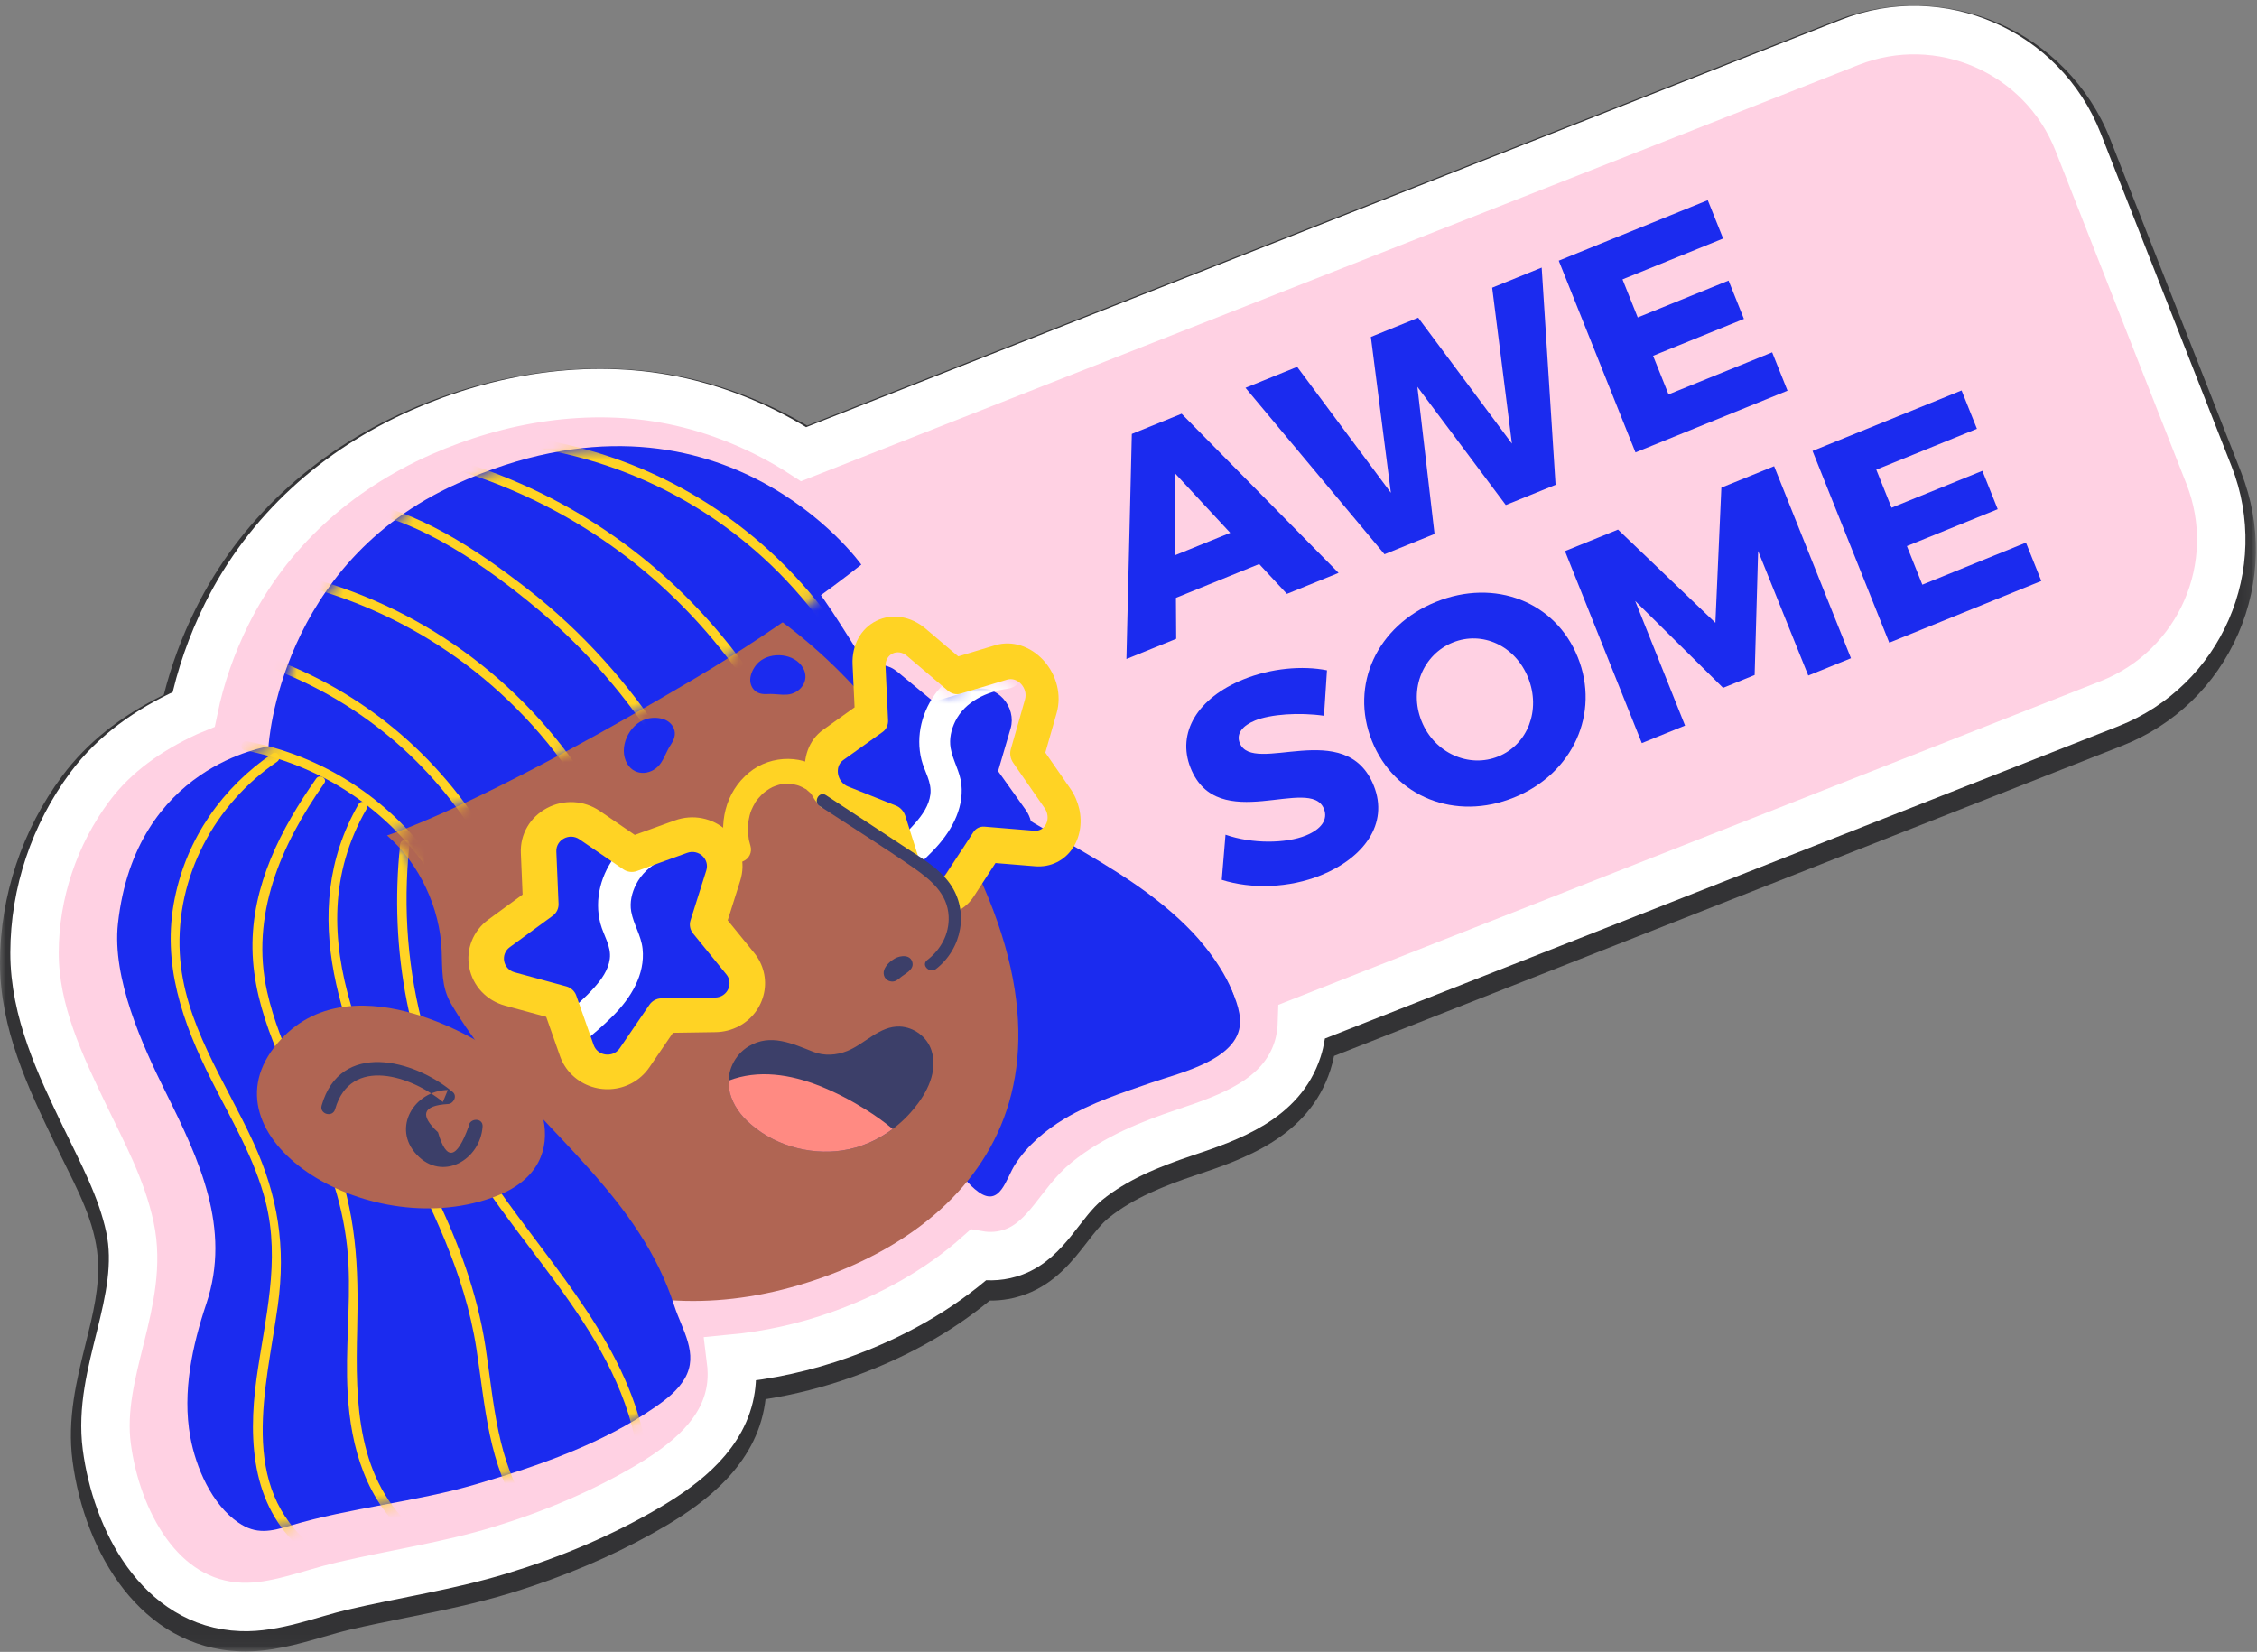 <svg xmlns="http://www.w3.org/2000/svg" xmlns:xlink="http://www.w3.org/1999/xlink" width="194px" height="142px" viewBox="0 0 194 142"><rect x="0" y="0" width="194" height="142" fill="#808080" stroke="none"/><title>Group 110 Copy</title><desc>Created with Sketch.</desc><defs><polygon id="path-1" points="0 0.468 193.902 0.468 193.902 141.96 0 141.96"></polygon><path d="M5.565,0.915 C2.552,2.292 0.796,5.935 0.523,9.123 L0.523,9.123 C0.262,12.184 1.046,15.236 2.028,18.141 L2.028,18.141 C4.438,25.268 8.152,31.809 12.807,37.661 L12.807,37.661 C17.484,43.541 22.796,48.886 27.194,54.998 L27.194,54.998 C27.834,55.887 28.52,56.884 29.412,57.531 L29.412,57.531 C31.257,58.872 31.748,56.372 32.511,55.171 L32.511,55.171 C33.557,53.531 35.068,52.223 36.711,51.227 L36.711,51.227 C38.991,49.847 41.541,49.012 44.05,48.13 L44.05,48.13 C46.552,47.249 51.825,46.09 51.59,42.636 L51.59,42.636 C51.419,40.126 49.014,37.023 47.759,35.682 L47.759,35.682 C41.654,29.16 32.666,26.584 26.297,20.419 L26.297,20.419 C23.572,17.782 21.348,14.76 19.268,11.589 L19.268,11.589 C16.967,8.079 12.984,0.392 7.866,0.391 L7.866,0.391 C7.122,0.391 6.355,0.553 5.565,0.915" id="path-3"></path><path d="M5.565,0.915 C2.552,2.292 0.796,5.935 0.523,9.123 L0.523,9.123 C0.262,12.184 1.046,15.236 2.028,18.141 L2.028,18.141 C4.438,25.268 8.152,31.809 12.807,37.661 L12.807,37.661 C17.484,43.541 22.796,48.886 27.194,54.998 L27.194,54.998 C27.834,55.887 28.52,56.884 29.412,57.531 L29.412,57.531 C31.257,58.872 31.748,56.372 32.511,55.171 L32.511,55.171 C33.557,53.531 35.068,52.223 36.711,51.227 L36.711,51.227 C38.991,49.847 41.541,49.012 44.05,48.13 L44.05,48.13 C46.552,47.249 51.825,46.09 51.59,42.636 L51.59,42.636 C51.419,40.126 49.014,37.023 47.759,35.682 L47.759,35.682 C41.654,29.16 32.666,26.584 26.297,20.419 L26.297,20.419 C23.572,17.782 21.348,14.76 19.268,11.589 L19.268,11.589 C16.967,8.079 12.984,0.392 7.866,0.391 L7.866,0.391 C7.122,0.391 6.355,0.553 5.565,0.915" id="path-5"></path><path d="M5.565,0.915 C2.552,2.292 0.796,5.935 0.523,9.123 L0.523,9.123 C0.262,12.184 1.046,15.236 2.028,18.141 L2.028,18.141 C4.438,25.268 8.152,31.809 12.807,37.661 L12.807,37.661 C17.484,43.541 22.796,48.886 27.194,54.998 L27.194,54.998 C27.834,55.887 28.52,56.884 29.412,57.531 L29.412,57.531 C31.257,58.872 31.748,56.372 32.511,55.171 L32.511,55.171 C33.557,53.531 35.068,52.223 36.711,51.227 L36.711,51.227 C38.991,49.847 41.541,49.012 44.05,48.13 L44.05,48.13 C46.552,47.249 51.825,46.09 51.59,42.636 L51.59,42.636 C51.419,40.126 49.014,37.023 47.759,35.682 L47.759,35.682 C41.654,29.16 32.666,26.584 26.297,20.419 L26.297,20.419 C23.572,17.782 21.348,14.76 19.268,11.589 L19.268,11.589 C16.967,8.079 12.984,0.392 7.866,0.391 L7.866,0.391 C7.122,0.391 6.355,0.553 5.565,0.915" id="path-7"></path><path d="M5.859,0.848 C4.947,1.355 4.409,2.326 4.452,3.384 L4.452,3.384 L4.631,7.807 L1.159,10.464 C0.328,11.1 -0.068,12.141 0.125,13.181 L0.125,13.181 C0.316,14.221 1.056,15.044 2.055,15.328 L2.055,15.328 L6.237,16.522 L7.644,20.709 C7.903,21.48 8.477,22.091 9.219,22.385 L9.219,22.385 C9.97,22.682 10.803,22.629 11.504,22.238 L11.504,22.238 C11.885,22.026 12.216,21.716 12.46,21.342 L12.46,21.342 L14.865,17.657 L19.206,17.587 C19.647,17.581 20.081,17.465 20.462,17.253 L20.462,17.253 C21.163,16.862 21.658,16.177 21.818,15.372 L21.818,15.372 C21.977,14.577 21.783,13.755 21.285,13.115 L21.285,13.115 L18.59,9.645 L19.867,5.414 C20.171,4.403 19.892,3.323 19.139,2.597 L19.139,2.597 C18.383,1.871 17.31,1.648 16.336,2.016 L16.336,2.016 L12.266,3.556 L8.713,1.012 C8.245,0.677 7.704,0.508 7.159,0.508 L7.159,0.508 C6.714,0.508 6.269,0.62 5.859,0.848" id="path-9"></path><path d="M4.879,0.399 C4.103,0.801 3.649,1.681 3.694,2.695 L3.694,2.695 L3.882,6.936 L0.931,9.165 C0.226,9.698 -0.105,10.657 0.066,11.668 L0.066,11.668 C0.238,12.678 0.878,13.531 1.736,13.892 L1.736,13.892 L5.324,15.405 L6.561,19.531 C6.788,20.292 7.285,20.927 7.921,21.274 L7.921,21.274 C8.566,21.625 9.278,21.648 9.876,21.338 L9.876,21.338 C10.2,21.169 10.48,20.904 10.687,20.567 L10.687,20.567 L12.716,17.262 L16.43,17.583 C16.808,17.616 17.179,17.543 17.503,17.375 L17.503,17.375 C18.101,17.065 18.519,16.454 18.649,15.699 L18.649,15.699 C18.779,14.955 18.606,14.151 18.176,13.496 L18.176,13.496 L15.842,9.94 L16.901,6.012 C17.154,5.074 16.907,4.018 16.257,3.256 L16.257,3.256 C15.604,2.495 14.684,2.186 13.854,2.451 L13.854,2.451 L10.382,3.559 L7.322,0.811 C6.859,0.394 6.313,0.178 5.778,0.178 L5.778,0.178 C5.469,0.178 5.163,0.251 4.879,0.399" id="path-11"></path><path d="M29.467,3.614 C14.341,10.489 13.432,26.022 13.422,26.19 L13.422,26.19 C13.42,26.232 2.078,27.777 0.597,41.428 L0.597,41.428 C0.089,46.108 2.636,51.81 4.673,55.946 L4.673,55.946 C7.504,61.687 10.283,67.613 8.129,74.088 L8.129,74.088 C6.936,77.675 6.066,81.698 6.754,85.531 L6.754,85.531 C7.231,88.181 8.583,91.35 10.853,92.918 L10.853,92.918 C12.375,93.971 13.613,93.679 15.277,93.178 L15.277,93.178 C20.481,91.609 25.938,91.157 31.155,89.603 L31.155,89.603 C36.468,88.021 41.816,86.164 46.405,82.953 L46.405,82.953 C47.355,82.287 48.289,81.541 48.872,80.533 L48.872,80.533 C50.102,78.406 48.642,76.338 47.987,74.291 L47.987,74.291 C45.045,65.084 37.249,59.665 31.631,52.27 L31.631,52.27 C30.675,51.01 29.756,49.677 28.967,48.307 L28.967,48.307 C28.146,46.884 28.228,45.394 28.171,43.795 L28.171,43.795 C28.039,40.099 26.29,36.296 23.52,33.848 L23.52,33.848 C25.888,33.037 33.561,30.012 49.724,20.363 L49.724,20.363 C57.81,15.535 63.911,10.568 63.911,10.568 L63.911,10.568 C63.911,10.568 56.753,0.383 43.21,0.383 L43.21,0.383 C39.186,0.383 34.598,1.281 29.467,3.614" id="path-13"></path><path d="M29.467,3.614 C14.341,10.489 13.432,26.022 13.422,26.19 L13.422,26.19 C13.42,26.232 2.078,27.777 0.597,41.428 L0.597,41.428 C0.089,46.108 2.636,51.81 4.673,55.946 L4.673,55.946 C7.504,61.687 10.283,67.613 8.129,74.088 L8.129,74.088 C6.936,77.675 6.066,81.698 6.754,85.531 L6.754,85.531 C7.231,88.181 8.583,91.35 10.853,92.918 L10.853,92.918 C12.375,93.971 13.613,93.679 15.277,93.178 L15.277,93.178 C20.481,91.609 25.938,91.157 31.155,89.603 L31.155,89.603 C36.468,88.021 41.816,86.164 46.405,82.953 L46.405,82.953 C47.355,82.287 48.289,81.541 48.872,80.533 L48.872,80.533 C50.102,78.406 48.642,76.338 47.987,74.291 L47.987,74.291 C45.045,65.084 37.249,59.665 31.631,52.27 L31.631,52.27 C30.675,51.01 29.756,49.677 28.967,48.307 L28.967,48.307 C28.146,46.884 28.228,45.394 28.171,43.795 L28.171,43.795 C28.039,40.099 26.29,36.296 23.52,33.848 L23.52,33.848 C25.888,33.037 33.561,30.012 49.724,20.363 L49.724,20.363 C57.81,15.535 63.911,10.568 63.911,10.568 L63.911,10.568 C63.911,10.568 56.753,0.383 43.21,0.383 L43.21,0.383 C39.186,0.383 34.598,1.281 29.467,3.614" id="path-15"></path><path d="M29.467,3.614 C14.341,10.489 13.432,26.022 13.422,26.19 L13.422,26.19 C13.42,26.232 2.078,27.777 0.597,41.428 L0.597,41.428 C0.089,46.108 2.636,51.81 4.673,55.946 L4.673,55.946 C7.504,61.687 10.283,67.613 8.129,74.088 L8.129,74.088 C6.936,77.675 6.066,81.698 6.754,85.531 L6.754,85.531 C7.231,88.181 8.583,91.35 10.853,92.918 L10.853,92.918 C12.375,93.971 13.613,93.679 15.277,93.178 L15.277,93.178 C20.481,91.609 25.938,91.157 31.155,89.603 L31.155,89.603 C36.468,88.021 41.816,86.164 46.405,82.953 L46.405,82.953 C47.355,82.287 48.289,81.541 48.872,80.533 L48.872,80.533 C50.102,78.406 48.642,76.338 47.987,74.291 L47.987,74.291 C45.045,65.084 37.249,59.665 31.631,52.27 L31.631,52.27 C30.675,51.01 29.756,49.677 28.967,48.307 L28.967,48.307 C28.146,46.884 28.228,45.394 28.171,43.795 L28.171,43.795 C28.039,40.099 26.29,36.296 23.52,33.848 L23.52,33.848 C25.888,33.037 33.561,30.012 49.724,20.363 L49.724,20.363 C57.81,15.535 63.911,10.568 63.911,10.568 L63.911,10.568 C63.911,10.568 56.753,0.383 43.21,0.383 L43.21,0.383 C39.186,0.383 34.598,1.281 29.467,3.614" id="path-17"></path><path d="M29.467,3.614 C14.341,10.489 13.432,26.022 13.422,26.19 L13.422,26.19 C13.42,26.232 2.078,27.777 0.597,41.428 L0.597,41.428 C0.089,46.108 2.636,51.81 4.673,55.946 L4.673,55.946 C7.504,61.687 10.283,67.613 8.129,74.088 L8.129,74.088 C6.936,77.675 6.066,81.698 6.754,85.531 L6.754,85.531 C7.231,88.181 8.583,91.35 10.853,92.918 L10.853,92.918 C12.375,93.971 13.613,93.679 15.277,93.178 L15.277,93.178 C20.481,91.609 25.938,91.157 31.155,89.603 L31.155,89.603 C36.468,88.021 41.816,86.164 46.405,82.953 L46.405,82.953 C47.355,82.287 48.289,81.541 48.872,80.533 L48.872,80.533 C50.102,78.406 48.642,76.338 47.987,74.291 L47.987,74.291 C45.045,65.084 37.249,59.665 31.631,52.27 L31.631,52.27 C30.675,51.01 29.756,49.677 28.967,48.307 L28.967,48.307 C28.146,46.884 28.228,45.394 28.171,43.795 L28.171,43.795 C28.039,40.099 26.29,36.296 23.52,33.848 L23.52,33.848 C25.888,33.037 33.561,30.012 49.724,20.363 L49.724,20.363 C57.81,15.535 63.911,10.568 63.911,10.568 L63.911,10.568 C63.911,10.568 56.753,0.383 43.21,0.383 L43.21,0.383 C39.186,0.383 34.598,1.281 29.467,3.614" id="path-19"></path><path d="M29.467,3.614 C14.341,10.489 13.432,26.022 13.422,26.19 L13.422,26.19 C13.42,26.232 2.078,27.777 0.597,41.428 L0.597,41.428 C0.089,46.108 2.636,51.81 4.673,55.946 L4.673,55.946 C7.504,61.687 10.283,67.613 8.129,74.088 L8.129,74.088 C6.936,77.675 6.066,81.698 6.754,85.531 L6.754,85.531 C7.231,88.181 8.583,91.35 10.853,92.918 L10.853,92.918 C12.375,93.971 13.613,93.679 15.277,93.178 L15.277,93.178 C20.481,91.609 25.938,91.157 31.155,89.603 L31.155,89.603 C36.468,88.021 41.816,86.164 46.405,82.953 L46.405,82.953 C47.355,82.287 48.289,81.541 48.872,80.533 L48.872,80.533 C50.102,78.406 48.642,76.338 47.987,74.291 L47.987,74.291 C45.045,65.084 37.249,59.665 31.631,52.27 L31.631,52.27 C30.675,51.01 29.756,49.677 28.967,48.307 L28.967,48.307 C28.146,46.884 28.228,45.394 28.171,43.795 L28.171,43.795 C28.039,40.099 26.29,36.296 23.52,33.848 L23.52,33.848 C25.888,33.037 33.561,30.012 49.724,20.363 L49.724,20.363 C57.81,15.535 63.911,10.568 63.911,10.568 L63.911,10.568 C63.911,10.568 56.753,0.383 43.21,0.383 L43.21,0.383 C39.186,0.383 34.598,1.281 29.467,3.614" id="path-21"></path><path d="M29.467,3.614 C14.341,10.489 13.432,26.022 13.422,26.19 L13.422,26.19 C13.42,26.232 2.078,27.777 0.597,41.428 L0.597,41.428 C0.089,46.108 2.636,51.81 4.673,55.946 L4.673,55.946 C7.504,61.687 10.283,67.613 8.129,74.088 L8.129,74.088 C6.936,77.675 6.066,81.698 6.754,85.531 L6.754,85.531 C7.231,88.181 8.583,91.35 10.853,92.918 L10.853,92.918 C12.375,93.971 13.613,93.679 15.277,93.178 L15.277,93.178 C20.481,91.609 25.938,91.157 31.155,89.603 L31.155,89.603 C36.468,88.021 41.816,86.164 46.405,82.953 L46.405,82.953 C47.355,82.287 48.289,81.541 48.872,80.533 L48.872,80.533 C50.102,78.406 48.642,76.338 47.987,74.291 L47.987,74.291 C45.045,65.084 37.249,59.665 31.631,52.27 L31.631,52.27 C30.675,51.01 29.756,49.677 28.967,48.307 L28.967,48.307 C28.146,46.884 28.228,45.394 28.171,43.795 L28.171,43.795 C28.039,40.099 26.29,36.296 23.52,33.848 L23.52,33.848 C25.888,33.037 33.561,30.012 49.724,20.363 L49.724,20.363 C57.81,15.535 63.911,10.568 63.911,10.568 L63.911,10.568 C63.911,10.568 56.753,0.383 43.21,0.383 L43.21,0.383 C39.186,0.383 34.598,1.281 29.467,3.614" id="path-23"></path><path d="M29.467,3.614 C14.341,10.489 13.432,26.022 13.422,26.19 L13.422,26.19 C13.42,26.232 2.078,27.777 0.597,41.428 L0.597,41.428 C0.089,46.108 2.636,51.81 4.673,55.946 L4.673,55.946 C7.504,61.687 10.283,67.613 8.129,74.088 L8.129,74.088 C6.936,77.675 6.066,81.698 6.754,85.531 L6.754,85.531 C7.231,88.181 8.583,91.35 10.853,92.918 L10.853,92.918 C12.375,93.971 13.613,93.679 15.277,93.178 L15.277,93.178 C20.481,91.609 25.938,91.157 31.155,89.603 L31.155,89.603 C36.468,88.021 41.816,86.164 46.405,82.953 L46.405,82.953 C47.355,82.287 48.289,81.541 48.872,80.533 L48.872,80.533 C50.102,78.406 48.642,76.338 47.987,74.291 L47.987,74.291 C45.045,65.084 37.249,59.665 31.631,52.27 L31.631,52.27 C30.675,51.01 29.756,49.677 28.967,48.307 L28.967,48.307 C28.146,46.884 28.228,45.394 28.171,43.795 L28.171,43.795 C28.039,40.099 26.29,36.296 23.52,33.848 L23.52,33.848 C25.888,33.037 33.561,30.012 49.724,20.363 L49.724,20.363 C57.81,15.535 63.911,10.568 63.911,10.568 L63.911,10.568 C63.911,10.568 56.753,0.383 43.21,0.383 L43.21,0.383 C39.186,0.383 34.598,1.281 29.467,3.614" id="path-25"></path><path d="M29.467,3.614 C14.341,10.489 13.432,26.022 13.422,26.19 L13.422,26.19 C13.42,26.232 2.078,27.777 0.597,41.428 L0.597,41.428 C0.089,46.108 2.636,51.81 4.673,55.946 L4.673,55.946 C7.504,61.687 10.283,67.613 8.129,74.088 L8.129,74.088 C6.936,77.675 6.066,81.698 6.754,85.531 L6.754,85.531 C7.231,88.181 8.583,91.35 10.853,92.918 L10.853,92.918 C12.375,93.971 13.613,93.679 15.277,93.178 L15.277,93.178 C20.481,91.609 25.938,91.157 31.155,89.603 L31.155,89.603 C36.468,88.021 41.816,86.164 46.405,82.953 L46.405,82.953 C47.355,82.287 48.289,81.541 48.872,80.533 L48.872,80.533 C50.102,78.406 48.642,76.338 47.987,74.291 L47.987,74.291 C45.045,65.084 37.249,59.665 31.631,52.27 L31.631,52.27 C30.675,51.01 29.756,49.677 28.967,48.307 L28.967,48.307 C28.146,46.884 28.228,45.394 28.171,43.795 L28.171,43.795 C28.039,40.099 26.29,36.296 23.52,33.848 L23.52,33.848 C25.888,33.037 33.561,30.012 49.724,20.363 L49.724,20.363 C57.81,15.535 63.911,10.568 63.911,10.568 L63.911,10.568 C63.911,10.568 56.753,0.383 43.21,0.383 L43.21,0.383 C39.186,0.383 34.598,1.281 29.467,3.614" id="path-27"></path><path d="M29.467,3.614 C14.341,10.489 13.432,26.022 13.422,26.19 L13.422,26.19 C13.42,26.232 2.078,27.777 0.597,41.428 L0.597,41.428 C0.089,46.108 2.636,51.81 4.673,55.946 L4.673,55.946 C7.504,61.687 10.283,67.613 8.129,74.088 L8.129,74.088 C6.936,77.675 6.066,81.698 6.754,85.531 L6.754,85.531 C7.231,88.181 8.583,91.35 10.853,92.918 L10.853,92.918 C12.375,93.971 13.613,93.679 15.277,93.178 L15.277,93.178 C20.481,91.609 25.938,91.157 31.155,89.603 L31.155,89.603 C36.468,88.021 41.816,86.164 46.405,82.953 L46.405,82.953 C47.355,82.287 48.289,81.541 48.872,80.533 L48.872,80.533 C50.102,78.406 48.642,76.338 47.987,74.291 L47.987,74.291 C45.045,65.084 37.249,59.665 31.631,52.27 L31.631,52.27 C30.675,51.01 29.756,49.677 28.967,48.307 L28.967,48.307 C28.146,46.884 28.228,45.394 28.171,43.795 L28.171,43.795 C28.039,40.099 26.29,36.296 23.52,33.848 L23.52,33.848 C25.888,33.037 33.561,30.012 49.724,20.363 L49.724,20.363 C57.81,15.535 63.911,10.568 63.911,10.568 L63.911,10.568 C63.911,10.568 56.753,0.383 43.21,0.383 L43.21,0.383 C39.186,0.383 34.598,1.281 29.467,3.614" id="path-29"></path><path d="M29.467,3.614 C14.341,10.489 13.432,26.022 13.422,26.19 L13.422,26.19 C13.42,26.232 2.078,27.777 0.597,41.428 L0.597,41.428 C0.089,46.108 2.636,51.81 4.673,55.946 L4.673,55.946 C7.504,61.687 10.283,67.613 8.129,74.088 L8.129,74.088 C6.936,77.675 6.066,81.698 6.754,85.531 L6.754,85.531 C7.231,88.181 8.583,91.35 10.853,92.918 L10.853,92.918 C12.375,93.971 13.613,93.679 15.277,93.178 L15.277,93.178 C20.481,91.609 25.938,91.157 31.155,89.603 L31.155,89.603 C36.468,88.021 41.816,86.164 46.405,82.953 L46.405,82.953 C47.355,82.287 48.289,81.541 48.872,80.533 L48.872,80.533 C50.102,78.406 48.642,76.338 47.987,74.291 L47.987,74.291 C45.045,65.084 37.249,59.665 31.631,52.27 L31.631,52.27 C30.675,51.01 29.756,49.677 28.967,48.307 L28.967,48.307 C28.146,46.884 28.228,45.394 28.171,43.795 L28.171,43.795 C28.039,40.099 26.29,36.296 23.52,33.848 L23.52,33.848 C25.888,33.037 33.561,30.012 49.724,20.363 L49.724,20.363 C57.81,15.535 63.911,10.568 63.911,10.568 L63.911,10.568 C63.911,10.568 56.753,0.383 43.21,0.383 L43.21,0.383 C39.186,0.383 34.598,1.281 29.467,3.614" id="path-31"></path></defs><g id="Page-1" stroke="none" stroke-width="1" fill="none" fill-rule="evenodd"><g id="Desktop-HD-Copy-2" transform="translate(-56, -2691)"><g id="Group-110-Copy" transform="translate(56, 2691)"><g id="Group-10"><g id="Group-3"><mask id="mask-2" fill="white"><use xlink:href="#path-1"></use></mask><g id="Clip-2"></g><path d="M192.636,40.6 L181.382,11.963 C177.729,2.662 167.197,-1.936 157.902,1.73 L69.373,36.581 C65.942,34.559 62.185,33.104 58.416,32.344 C51.008,30.849 42.698,31.9 35.003,35.303 C26.847,38.91 20.561,44.796 16.822,52.326 C15.637,54.716 14.717,57.198 14.081,59.725 C10.326,61.571 7.464,63.86 5.347,66.704 C1.907,71.324 0.008,77.016 0,82.729 C-0.009,88.455 2.457,93.591 4.639,98.136 C4.863,98.603 5.092,99.069 5.321,99.537 C6.66,102.272 8.168,105.03 8.403,108.126 C8.59,110.606 7.969,113.047 7.378,115.435 C6.581,118.643 5.756,121.96 6.236,125.601 C7.28,133.514 12.135,141.639 20.628,141.952 C23.164,142.045 25.613,141.337 27.774,140.712 C28.583,140.478 29.346,140.257 30.073,140.087 C31.663,139.716 33.31,139.384 34.905,139.062 C37.839,138.471 40.873,137.859 43.863,136.948 C44.512,136.751 45.153,136.545 45.788,136.331 C49.964,134.926 53.831,133.174 57.314,131.11 C60.557,129.173 64.959,125.981 65.753,120.653 C65.772,120.528 65.788,120.402 65.803,120.277 C68.341,119.871 70.835,119.236 73.248,118.372 C77.767,116.756 81.74,114.548 85.075,111.799 C86.144,111.808 87.176,111.624 88.196,111.245 C90.724,110.296 92.236,108.342 93.45,106.773 C94.074,105.967 94.664,105.205 95.279,104.705 C97.418,102.97 100.194,101.891 102.642,101.067 C102.674,101.056 102.705,101.045 102.736,101.035 C106.855,99.654 112.491,97.767 114.358,91.966 C114.482,91.581 114.585,91.182 114.667,90.771 L182.412,64.102 C186.913,62.33 190.455,58.909 192.387,54.471 C194.317,50.032 194.406,45.106 192.636,40.6" id="Fill-1" fill="#333335" mask="url(#mask-2)"></path></g><path d="M178.62,12.202 C175.559,4.413 166.77,0.582 158.988,3.646 L69.078,39.041 C65.609,36.792 61.702,35.189 57.829,34.407 C50.567,32.943 42.928,34.197 36.203,37.172 C28.959,40.376 23.029,45.655 19.481,52.799 C18.197,55.389 17.228,58.148 16.645,60.982 C16.444,61.065 16.239,61.141 16.042,61.233 C12.822,62.724 9.874,64.747 7.727,67.63 C4.681,71.723 2.977,76.767 2.968,81.885 C2.961,86.936 5.177,91.547 7.315,95.999 C8.796,99.081 10.456,102.137 11.172,105.51 C12.515,111.849 8.329,117.918 9.18,124.363 C9.996,130.552 13.681,137.873 20.738,138.133 C23.629,138.24 26.611,136.996 29.397,136.344 C33.933,135.284 38.539,134.615 42.998,133.256 C47.457,131.898 51.778,130.088 55.793,127.71 C58.958,125.817 62.236,123.26 62.817,119.365 C62.945,118.511 62.927,117.659 62.82,116.812 C66.018,116.512 69.176,115.822 72.25,114.724 C76.549,113.187 80.668,110.933 84.087,107.886 C85.096,108.06 86.141,107.995 87.153,107.614 C90.011,106.541 91.155,103.377 93.41,101.548 C95.86,99.56 98.831,98.361 101.794,97.368 C105.678,96.067 110.142,94.524 111.533,90.205 C111.782,89.431 111.899,88.621 111.921,87.81 L181.324,60.488 C189.106,57.424 192.933,48.627 189.873,40.839 L178.62,12.202 Z" id="Fill-4" fill="#FFD1E3"></path><path d="M178.62,12.202 C175.559,4.413 166.77,0.582 158.988,3.646 L69.078,39.041 C65.609,36.792 61.702,35.189 57.829,34.407 C50.567,32.943 42.928,34.197 36.203,37.172 C28.959,40.376 23.029,45.655 19.481,52.799 C18.197,55.389 17.228,58.148 16.645,60.982 C16.444,61.065 16.239,61.141 16.042,61.233 C12.822,62.724 9.874,64.747 7.727,67.63 C4.681,71.723 2.977,76.767 2.968,81.885 C2.961,86.936 5.177,91.547 7.315,95.999 C8.796,99.081 10.456,102.137 11.172,105.51 C12.515,111.849 8.329,117.918 9.18,124.363 C9.996,130.552 13.681,137.873 20.738,138.133 C23.629,138.24 26.611,136.996 29.397,136.344 C33.933,135.284 38.539,134.615 42.998,133.256 C47.457,131.898 51.778,130.088 55.793,127.71 C58.958,125.817 62.236,123.26 62.817,119.365 C62.945,118.511 62.927,117.659 62.82,116.812 C66.018,116.512 69.176,115.822 72.25,114.724 C76.549,113.187 80.668,110.933 84.087,107.886 C85.096,108.06 86.141,107.995 87.153,107.614 C90.011,106.541 91.155,103.377 93.41,101.548 C95.86,99.56 98.831,98.361 101.794,97.368 C105.678,96.067 110.142,94.524 111.533,90.205 C111.782,89.431 111.899,88.621 111.921,87.81 L181.324,60.488 C189.106,57.424 192.933,48.627 189.873,40.839 L178.62,12.202 Z" id="Stroke-6" stroke="#FFFFFF" stroke-width="4.163"></path><path d="M106.37,87.045 C106.198,84.562 103.785,81.493 102.526,80.166 C96.402,73.716 87.386,71.167 80.994,65.069 C78.261,62.461 76.031,59.472 73.944,56.335 C71.3,52.359 66.443,42.962 60.196,45.777 C57.173,47.14 55.412,50.743 55.139,53.896 C54.876,56.924 55.663,59.943 56.648,62.817 C59.065,69.866 62.792,76.336 67.462,82.124 C72.154,87.94 77.483,93.227 81.896,99.272 C82.537,100.151 83.226,101.137 84.12,101.778 C85.972,103.105 86.463,100.631 87.231,99.444 C88.279,97.821 89.795,96.527 91.444,95.543 C93.73,94.178 96.289,93.351 98.805,92.479 C101.316,91.608 106.607,90.461 106.37,87.045" id="Fill-8" fill="#1B2BEF"></path></g><g id="Group-20" transform="translate(54, 44)"><g id="Group-13"><mask id="mask-4" fill="white"><use xlink:href="#path-3"></use></mask><g id="Clip-12"></g><path d="M11.065,5.922 C15.311,14.097 19.796,22.559 26.939,28.531 C34.644,34.973 46.504,38.028 49.067,49.084 C49.184,49.59 49.951,49.376 49.834,48.87 C47.686,39.608 39.02,35.682 31.786,31.044 C22.298,24.962 16.855,15.341 11.751,5.515 C11.512,5.055 10.826,5.463 11.065,5.922" id="Fill-11" fill="#FFD324" mask="url(#mask-4)"></path></g><g id="Group-16"><mask id="mask-6" fill="white"><use xlink:href="#path-5"></use></mask><g id="Clip-15"></g><path d="M26.469,34.326 C33.189,38.86 38.246,45.184 41.222,52.797 C41.408,53.274 42.177,53.066 41.988,52.582 C38.93,44.756 33.777,38.289 26.87,33.629 C26.443,33.341 26.044,34.04 26.469,34.326" id="Fill-14" fill="#FFD324" mask="url(#mask-6)"></path></g><g id="Group-19"><mask id="mask-8" fill="white"><use xlink:href="#path-7"></use></mask><g id="Clip-18"></g><path d="M28.593,45.126 C32.851,48.28 35.725,52.753 36.896,57.966 C37.01,58.472 37.777,58.258 37.663,57.751 C36.442,52.316 33.428,47.712 28.995,44.429 C28.581,44.122 28.184,44.822 28.593,45.126" id="Fill-17" fill="#FFD324" mask="url(#mask-8)"></path></g></g><g id="Group-31" transform="translate(23, 45)"><path d="M83.584,42.587 C83.411,40.08 80.973,36.98 79.701,35.64 C73.513,29.127 64.404,26.553 57.947,20.395 C55.186,17.761 52.933,14.744 50.824,11.576 C48.153,7.56 43.245,-1.929 36.935,0.914 C33.88,2.29 32.101,5.928 31.825,9.112 C31.56,12.17 32.354,15.219 33.35,18.121 C35.792,25.239 39.557,31.772 44.275,37.618 C49.015,43.491 54.399,48.83 58.858,54.934 C59.506,55.822 60.202,56.818 61.105,57.465 C62.976,58.805 63.472,56.307 64.248,55.108 C65.307,53.469 66.838,52.163 68.504,51.169 C70.814,49.79 73.4,48.955 75.941,48.075 C78.478,47.195 83.823,46.037 83.584,42.587" id="Fill-21" fill="#1B2BEF"></path><path d="M53.824,18.164 C73.968,45.613 61.926,59.406 48.482,64.521 C33.233,70.322 18.921,65.203 8.498,49.21 C-1.924,33.216 -3.46,14.261 10.206,5.347 C23.873,-3.567 42.53,2.775 53.824,18.164" id="Fill-23" fill="#B06553"></path><path d="M55.547,50.315 C56.691,48.932 57.629,47.098 57.073,45.32 C56.706,44.147 55.567,43.291 54.342,43.243 C52.609,43.174 51.332,44.744 49.822,45.345 C48.89,45.716 47.854,45.789 46.908,45.417 C45.096,44.705 43.231,43.82 41.364,44.936 C40.127,45.676 39.44,47.13 39.659,48.558 C39.822,49.613 40.411,50.57 41.176,51.315 C43.313,53.394 46.491,54.333 49.424,53.891 C51.571,53.566 53.565,52.449 55.051,50.876 C55.218,50.699 55.385,50.512 55.547,50.315" id="Fill-25" fill="#3C3F69"></path><path d="M51.383,50.36 C50.139,49.584 48.834,48.899 47.471,48.355 C44.96,47.355 42.172,46.91 39.629,47.895 C39.62,48.115 39.625,48.336 39.659,48.558 C39.821,49.612 40.41,50.571 41.176,51.315 C43.313,53.394 46.49,54.333 49.424,53.891 C50.988,53.654 52.466,52.994 53.73,52.048 C52.994,51.428 52.207,50.873 51.383,50.36" id="Fill-27" fill="#FF8A82"></path><path d="M39.105,42.226 C38.73,42.431 38.302,42.543 37.867,42.55 L33.589,42.617 L31.219,46.181 C30.979,46.544 30.653,46.844 30.277,47.049 C29.587,47.426 28.766,47.477 28.026,47.191 C27.295,46.906 26.729,46.316 26.474,45.569 L25.087,41.519 L20.966,40.366 C19.982,40.09 19.252,39.294 19.063,38.289 C18.874,37.282 19.265,36.276 20.083,35.661 L23.505,33.091 L23.328,28.813 C23.286,27.791 23.817,26.851 24.715,26.361 C25.613,25.87 26.691,25.93 27.527,26.52 L31.028,28.98 L35.04,27.49 C35.999,27.134 37.056,27.349 37.8,28.052 C38.544,28.755 38.819,29.799 38.518,30.777 L37.261,34.869 L39.916,38.224 C40.406,38.843 40.598,39.639 40.442,40.407 C40.284,41.185 39.796,41.849 39.105,42.226" id="Fill-29" fill="#1B2BEF"></path></g><g id="Group-34" transform="translate(42, 70)"><mask id="mask-10" fill="white"><use xlink:href="#path-9"></use></mask><g id="Clip-33"></g><path d="M17.295,0.287 C14.949,0.601 12.567,1.5 11.017,3.41 C9.671,5.068 9.055,7.293 9.61,9.397 C9.876,10.408 10.557,11.341 10.415,12.425 C10.288,13.394 9.693,14.209 9.062,14.91 C7.491,16.658 5.527,18.07 3.512,19.234 C2.85,19.619 2.73,20.623 3.132,21.231 C3.585,21.918 4.427,22.004 5.091,21.62 C7.135,20.436 9.031,18.988 10.706,17.307 C12.2,15.808 13.471,13.788 13.234,11.557 C13.112,10.414 12.453,9.464 12.256,8.36 C12.114,7.554 12.309,6.739 12.674,6.023 C13.582,4.24 15.593,3.408 17.451,3.159 C18.207,3.058 18.828,2.459 18.783,1.643 C18.742,0.912 18.054,0.185 17.295,0.287" id="Fill-32" fill="#FFFFFF" mask="url(#mask-10)"></path></g><g id="Group-39" transform="translate(40, 57)"><path d="M7.012,12.465 C5.56,13.237 4.7,14.717 4.769,16.327 L4.92,19.896 L1.987,22.041 C0.664,23.008 0.032,24.593 0.338,26.176 C0.643,27.76 1.822,29.013 3.416,29.447 L6.949,30.409 L8.137,33.789 C8.55,34.964 9.467,35.894 10.651,36.343 C11.845,36.794 13.171,36.712 14.289,36.117 C14.897,35.794 15.424,35.323 15.812,34.755 L17.844,31.78 L21.512,31.724 C22.213,31.713 22.905,31.536 23.514,31.212 C24.632,30.618 25.419,29.576 25.675,28.354 C25.928,27.142 25.619,25.888 24.827,24.914 L22.55,22.113 L23.629,18.699 C24.115,17.159 23.67,15.516 22.466,14.41 C21.264,13.304 19.553,12.965 18.002,13.525 L14.563,14.769 L11.561,12.715 C10.207,11.789 8.464,11.693 7.012,12.465 M8.476,15.075 C8.871,14.865 9.378,14.856 9.805,15.148 L13.578,17.729 C13.918,17.962 14.353,18.017 14.742,17.876 L19.065,16.313 C20.044,15.959 21.016,16.852 20.709,17.825 L19.354,22.117 C19.231,22.503 19.313,22.923 19.57,23.24 L22.433,26.76 C22.946,27.391 22.695,28.26 22.05,28.602 C21.88,28.693 21.682,28.747 21.464,28.75 L16.853,28.821 C16.646,28.824 16.446,28.877 16.269,28.971 C16.092,29.065 15.938,29.201 15.823,29.369 L13.27,33.107 C13.149,33.284 12.995,33.417 12.825,33.508 C12.18,33.851 11.294,33.587 11.027,32.825 L9.533,28.577 C9.398,28.195 9.079,27.901 8.679,27.793 L4.238,26.583 C3.232,26.309 2.985,25.03 3.821,24.419 L7.508,21.722 C7.84,21.48 8.028,21.093 8.01,20.69 L7.82,16.203 C7.798,15.695 8.081,15.285 8.476,15.075" id="Fill-35" fill="#FFD324"></path><path d="M47.479,16.246 C47.15,16.404 46.773,16.471 46.389,16.441 L42.613,16.139 L40.551,19.234 C40.342,19.548 40.057,19.797 39.727,19.955 C39.12,20.245 38.396,20.223 37.741,19.895 C37.093,19.57 36.59,18.976 36.358,18.264 L35.101,14.402 L31.455,12.986 C30.584,12.648 29.933,11.85 29.758,10.904 C29.583,9.958 29.92,9.061 30.637,8.562 L33.636,6.476 L33.445,2.507 C33.399,1.558 33.86,0.734 34.649,0.357 C35.437,-0.02 36.389,0.128 37.132,0.742 L40.242,3.315 L43.77,2.278 C44.614,2.03 45.549,2.318 46.211,3.031 C46.873,3.744 47.125,4.732 46.868,5.611 L45.79,9.288 L48.163,12.616 C48.599,13.229 48.775,13.981 48.644,14.678 C48.51,15.384 48.085,15.956 47.479,16.246" id="Fill-37" fill="#1B2BEF"></path></g><g id="Group-42" transform="translate(71, 56)"><mask id="mask-12" fill="white"><use xlink:href="#path-11"></use></mask><g id="Clip-41"></g><path d="M15.477,0.383 C13.259,0.692 11.005,1.573 9.54,3.447 C8.266,5.074 7.684,7.257 8.208,9.321 C8.46,10.314 9.104,11.228 8.97,12.291 C8.85,13.242 8.287,14.042 7.691,14.729 C6.204,16.444 4.347,17.829 2.442,18.972 C1.815,19.349 1.702,20.334 2.082,20.932 C2.511,21.604 3.307,21.689 3.935,21.312 C5.868,20.151 7.661,18.73 9.246,17.081 C10.658,15.611 11.86,13.628 11.637,11.44 C11.521,10.319 10.898,9.387 10.712,8.303 C10.577,7.513 10.762,6.714 11.106,6.011 C11.966,4.262 13.868,3.445 15.625,3.201 C16.339,3.102 16.927,2.514 16.883,1.714 C16.845,0.997 16.195,0.284 15.477,0.383" id="Fill-40" fill="#FFFFFF" mask="url(#mask-12)"></path></g><g id="Group-59" transform="translate(10, 38)"><path d="M65.333,15.367 C63.99,16.027 63.205,17.466 63.283,19.125 L63.455,22.803 L60.749,24.736 C59.528,25.608 58.956,27.176 59.253,28.829 C59.55,30.483 60.657,31.878 62.142,32.469 L65.432,33.782 L66.566,37.36 C66.961,38.605 67.82,39.644 68.924,40.213 C70.037,40.786 71.268,40.823 72.301,40.315 C72.864,40.039 73.35,39.603 73.705,39.056 L75.567,36.189 L78.973,36.467 C79.624,36.52 80.266,36.402 80.828,36.126 C81.862,35.618 82.584,34.621 82.81,33.389 C83.035,32.169 82.737,30.854 81.993,29.781 L79.852,26.697 L80.824,23.291 C81.262,21.755 80.834,20.026 79.707,18.781 C78.579,17.535 76.988,17.03 75.552,17.464 L72.367,18.424 L69.56,16.041 C68.295,14.966 66.674,14.707 65.333,15.367 M66.716,18.18 C67.08,18.001 67.551,18.038 67.951,18.377 L71.479,21.374 C71.797,21.643 72.201,21.739 72.561,21.63 L76.564,20.423 C77.471,20.149 78.381,21.155 78.104,22.126 L76.883,26.407 C76.773,26.793 76.852,27.231 77.095,27.58 L79.784,31.457 C80.267,32.152 80.041,33.02 79.445,33.313 C79.289,33.389 79.105,33.427 78.903,33.411 L74.62,33.06 C74.427,33.045 74.241,33.08 74.078,33.161 C73.915,33.241 73.773,33.365 73.667,33.528 L71.328,37.131 C71.218,37.302 71.076,37.425 70.918,37.501 C70.323,37.794 69.497,37.443 69.242,36.636 L67.817,32.138 C67.688,31.734 67.389,31.403 67.017,31.255 L62.881,29.605 C61.943,29.231 61.703,27.896 62.473,27.345 L65.875,24.915 C66.181,24.697 66.353,24.317 66.333,23.902 L66.116,19.279 C66.091,18.755 66.35,18.36 66.716,18.18" id="Fill-43" fill="#FFD324"></path><path d="M54.502,34.696 C54.461,34.555 54.424,34.414 54.389,34.273 C54.333,34.052 54.394,34.37 54.361,34.124 C54.329,33.888 54.302,33.652 54.293,33.414 C54.288,33.286 54.292,33.159 54.291,33.03 C54.289,32.819 54.273,33.1 54.299,32.872 C54.327,32.618 54.369,32.366 54.43,32.118 C54.457,32.012 54.486,31.906 54.519,31.802 C54.469,31.961 54.579,31.651 54.579,31.651 C54.675,31.419 54.792,31.2 54.918,30.983 C55.023,30.8 54.862,31.036 55.003,30.856 C55.069,30.771 55.133,30.686 55.202,30.604 C55.294,30.495 55.39,30.39 55.492,30.29 C55.519,30.263 55.743,30.069 55.598,30.188 C55.777,30.041 55.964,29.907 56.162,29.787 C56.199,29.765 56.513,29.605 56.325,29.69 C56.422,29.647 56.52,29.606 56.62,29.568 C56.72,29.531 56.821,29.498 56.923,29.469 C56.987,29.451 57.051,29.434 57.116,29.419 C56.993,29.441 56.996,29.44 57.124,29.419 C57.321,29.394 57.517,29.375 57.716,29.373 C57.782,29.373 57.848,29.375 57.914,29.377 C57.817,29.368 57.807,29.368 57.883,29.375 C57.998,29.388 58.112,29.404 58.226,29.426 C58.323,29.445 58.419,29.467 58.514,29.493 C58.562,29.506 58.801,29.59 58.63,29.524 C58.845,29.607 59.05,29.708 59.248,29.826 C59.506,29.977 59.114,29.704 59.344,29.895 C59.445,29.979 59.546,30.062 59.642,30.153 C60.052,30.54 60.808,30.491 61.161,30.049 C61.536,29.579 61.496,28.945 61.057,28.531 C59.239,26.814 56.296,26.841 54.394,28.403 C52.321,30.106 51.716,32.862 52.462,35.382 C52.622,35.923 53.296,36.264 53.825,36.059 C54.386,35.843 54.674,35.275 54.502,34.696" id="Fill-45" fill="#FFD324"></path><path d="M70.072,44.916 C71.999,43.614 72.666,40.759 71.517,38.738 C70.79,37.462 69.519,36.607 68.292,35.8 C65.77,34.139 63.246,32.479 60.723,30.818 C60.723,30.818 59.78,38.271 61.911,42.2 C64.042,46.129 70.072,44.916 70.072,44.916" id="Fill-47" fill="#B06553"></path><path d="M60.452,31.283 C63.148,33.057 65.898,34.771 68.548,36.614 C70.016,37.636 71.454,38.836 71.54,40.771 C71.608,42.295 70.87,43.622 69.692,44.535 C69.145,44.959 69.912,45.716 70.453,45.296 C72.704,43.552 73.325,40.307 71.639,37.944 C70.695,36.622 69.204,35.758 67.876,34.883 C65.583,33.371 63.289,31.863 60.995,30.353 C60.414,29.972 59.875,30.903 60.452,31.283" id="Fill-49" fill="#3C3F69"></path><path d="M67.822,44.202 C67.516,44.16 67.161,44.251 66.908,44.397 C66.54,44.61 66.154,44.953 66.004,45.36 C65.838,45.811 66.095,46.306 66.592,46.37 C66.929,46.413 67.144,46.244 67.383,46.037 C67.753,45.717 68.532,45.394 68.438,44.796 C68.378,44.416 68.124,44.244 67.822,44.202" id="Fill-51" fill="#3C3F69"></path><path d="M47.912,24.605 C47.758,24.237 47.431,23.936 46.969,23.801 C46.515,23.67 45.968,23.673 45.516,23.816 C44.064,24.277 43.104,26.298 43.921,27.663 C44.607,28.808 46.132,28.603 46.811,27.58 C47.135,27.092 47.313,26.538 47.634,26.053 C47.931,25.606 48.133,25.133 47.912,24.605" id="Fill-53" fill="#1B2BEF"></path><path d="M54.736,21.21 C54.512,20.915 54.424,20.513 54.531,20.081 C54.636,19.657 54.894,19.22 55.218,18.926 C56.263,17.978 58.327,18.151 59.039,19.439 C59.637,20.52 58.764,21.644 57.628,21.713 C57.088,21.745 56.562,21.629 56.023,21.661 C55.528,21.691 55.056,21.633 54.736,21.21" id="Fill-55" fill="#1B2BEF"></path><path d="M64.033,10.536 C64.033,10.536 51.879,-6.601 29.273,3.581 C14.008,10.457 13.09,25.989 13.081,26.157 C13.079,26.199 1.633,27.745 0.138,41.395 C-0.374,46.075 2.196,51.779 4.252,55.913 C7.108,61.654 9.913,67.581 7.739,74.055 C6.535,77.643 5.658,81.665 6.352,85.497 C6.833,88.148 8.198,91.317 10.488,92.886 C12.025,93.939 13.273,93.647 14.952,93.146 C20.205,91.577 25.712,91.124 30.976,89.571 C36.338,87.988 41.736,86.131 46.365,82.92 C47.324,82.254 48.268,81.508 48.856,80.501 C50.097,78.373 48.623,76.306 47.963,74.258 C44.994,65.052 37.127,59.633 31.458,52.237 C30.492,50.978 29.565,49.645 28.768,48.274 C27.94,46.851 28.023,45.361 27.965,43.762 C27.832,40.067 26.068,36.264 23.271,33.816 C25.661,33.005 33.405,29.98 49.715,20.33 C57.876,15.502 64.033,10.536 64.033,10.536" id="Fill-57" fill="#1B2BEF"></path></g><g id="Group-90" transform="translate(10, 38)"><g id="Group-62"><mask id="mask-14" fill="white"><use xlink:href="#path-13"></use></mask><g id="Clip-61"></g><path d="M36.658,0.612 C46.657,2.425 55.347,7.968 61.216,16.343 C61.511,16.763 62.205,16.36 61.907,15.935 C55.919,7.39 47.086,1.686 36.871,-0.166 C36.367,-0.257 36.151,0.521 36.658,0.612" id="Fill-60" fill="#FFD324" mask="url(#mask-14)"></path></g><g id="Group-65"><mask id="mask-16" fill="white"><use xlink:href="#path-15"></use></mask><g id="Clip-64"></g><path d="M29.104,2.35 C38.764,5.268 47.049,11.101 53.075,19.263 C53.379,19.675 54.074,19.273 53.766,18.855 C47.609,10.518 39.192,4.555 29.316,1.572 C28.823,1.423 28.611,2.202 29.104,2.35" id="Fill-63" fill="#FFD324" mask="url(#mask-16)"></path></g><g id="Group-68"><mask id="mask-18" fill="white"><use xlink:href="#path-17"></use></mask><g id="Clip-67"></g><path d="M20.259,5.818 C25.946,6.491 31.976,10.814 36.286,14.42 C40.362,17.83 43.809,21.856 46.692,26.332 C46.971,26.765 47.664,26.361 47.383,25.924 C44.103,20.833 40.102,16.322 35.323,12.613 C31.076,9.317 25.702,5.655 20.259,5.011 C19.749,4.951 19.753,5.758 20.259,5.818" id="Fill-66" fill="#FFD324" mask="url(#mask-18)"></path></g><g id="Group-71"><mask id="mask-20" fill="white"><use xlink:href="#path-19"></use></mask><g id="Clip-70"></g><path d="M14.478,11.964 C24.706,14.251 33.485,20.233 39.377,28.978 C39.665,29.405 40.359,29.001 40.068,28.57 C34.059,19.654 25.127,13.52 14.691,11.185 C14.189,11.073 13.975,11.851 14.478,11.964" id="Fill-69" fill="#FFD324" mask="url(#mask-20)"></path></g><g id="Group-74"><mask id="mask-22" fill="white"><use xlink:href="#path-21"></use></mask><g id="Clip-73"></g><path d="M11.32,18.756 C19.323,21.248 25.991,26.298 30.591,33.363 C30.872,33.795 31.565,33.391 31.281,32.956 C26.568,25.717 19.737,20.533 11.532,17.978 C11.039,17.824 10.829,18.604 11.32,18.756" id="Fill-72" fill="#FFD324" mask="url(#mask-22)"></path></g><g id="Group-77"><mask id="mask-24" fill="white"><use xlink:href="#path-23"></use></mask><g id="Clip-76"></g><path d="M13.417,26.777 C9.111,29.703 6.066,34.052 5.019,39.222 C3.881,44.83 5.684,49.908 8.175,54.859 C9.884,58.256 11.893,61.588 12.833,65.312 C14.126,70.432 12.761,75.379 12.055,80.462 C11.28,86.045 11.681,91.883 16.399,95.565 C16.801,95.879 17.372,95.312 16.965,94.994 C10.365,89.846 12.907,81.285 13.882,74.211 C14.578,69.16 13.898,64.829 11.79,60.227 C9.376,54.955 5.784,49.946 5.455,43.96 C5.094,37.359 8.452,31.122 13.821,27.474 C14.246,27.186 13.846,26.486 13.417,26.777" id="Fill-75" fill="#FFD324" mask="url(#mask-24)"></path></g><g id="Group-80"><mask id="mask-26" fill="white"><use xlink:href="#path-25"></use></mask><g id="Clip-79"></g><path d="M17.179,28.923 C14.144,33.232 11.618,38.138 11.703,43.564 C11.79,49.118 14.602,54.067 16.821,58.982 C18.554,62.821 19.753,66.45 19.954,70.704 C20.127,74.371 19.678,78.041 19.881,81.708 C20.147,86.51 21.494,91.068 25.256,94.215 C25.65,94.544 26.219,93.976 25.821,93.645 C20.627,89.298 20.546,82.567 20.701,76.3 C20.835,70.893 20.643,66.135 18.595,61.073 C16.735,56.474 14.057,52.146 12.963,47.26 C11.49,40.679 14.151,34.609 17.87,29.331 C18.169,28.907 17.475,28.503 17.179,28.923" id="Fill-78" fill="#FFD324" mask="url(#mask-26)"></path></g><g id="Group-83"><mask id="mask-28" fill="white"><use xlink:href="#path-27"></use></mask><g id="Clip-82"></g><path d="M20.824,31.12 C15.362,40.579 19.568,50.935 24.074,59.829 C27.028,65.66 29.944,71.395 30.951,77.937 C31.723,82.95 31.957,87.931 34.86,92.26 C35.147,92.688 35.84,92.285 35.551,91.853 C32.683,87.577 32.484,82.665 31.722,77.722 C31.002,73.046 29.374,68.744 27.333,64.509 C22.447,54.374 15.052,42.718 21.515,31.527 C21.775,31.078 21.083,30.67 20.824,31.12" id="Fill-81" fill="#FFD324" mask="url(#mask-28)"></path></g><g id="Group-86"><mask id="mask-30" fill="white"><use xlink:href="#path-29"></use></mask><g id="Clip-85"></g><path d="M24.396,34.589 C23.431,43.688 25.147,52.873 29.707,60.828 C34.999,70.06 44.061,77.317 45.026,88.587 C45.07,89.1 45.87,89.105 45.826,88.587 C45.024,79.22 38.779,72.471 33.533,65.203 C27.033,56.198 24.016,45.707 25.196,34.589 C25.251,34.073 24.45,34.077 24.396,34.589" id="Fill-84" fill="#FFD324" mask="url(#mask-30)"></path></g><g id="Group-89"><mask id="mask-32" fill="white"><use xlink:href="#path-31"></use></mask><g id="Clip-88"></g><path d="M11.033,26.496 C17.309,27.721 22.73,31.153 26.511,36.357 C26.812,36.772 27.507,36.369 27.202,35.95 C23.289,30.564 17.747,26.987 11.246,25.718 C10.743,25.619 10.527,26.397 11.033,26.496" id="Fill-87" fill="#FFD324" mask="url(#mask-32)"></path></g></g><g id="Group-109" transform="translate(22, 17)"><path d="M19.674,72.881 C19.674,72.881 7.715,65.041 1.553,73.05 C-4.61,81.059 9.976,90.042 20.763,85.776 C27.838,82.978 24.551,75.302 19.674,72.881" id="Fill-91" fill="#B06553"></path><path d="M6.807,78.348 C8.133,73.699 13.45,75.525 16.068,77.728 C16.21,77.384 16.351,77.04 16.493,76.696 C13.618,76.739 11.643,79.961 13.831,82.271 C16.036,84.599 19.284,82.708 19.482,79.841 C19.536,79.065 18.334,79.069 18.281,79.841 C17.253,82.669 16.376,82.834 15.651,80.338 C14.044,78.845 14.325,78.034 16.493,77.905 C16.975,77.898 17.334,77.224 16.917,76.873 C13.578,74.064 7.247,72.425 5.649,78.027 C5.436,78.775 6.594,79.096 6.807,78.348" id="Fill-93" fill="#3C3F69"></path><path d="M78.966,23.654 L79.02,30.72 L83.744,28.803 L78.966,23.654 Z M79.078,34.391 L79.1,37.912 L74.822,39.649 L75.286,20.302 L79.565,18.566 L93.057,32.248 L88.615,34.05 L86.231,31.487 L79.078,34.391 Z" id="Fill-95" fill="#1B2BEF"></path><polygon id="Fill-97" fill="#1B2BEF" points="107.431 26.413 99.831 16.251 101.306 28.899 97.004 30.645 85.055 16.337 89.497 14.535 97.552 25.36 95.832 11.963 99.901 10.311 107.957 21.136 106.259 7.73 110.515 6.003 111.709 24.677"></polygon><polygon id="Fill-99" fill="#1B2BEF" points="117.462 7.015 118.771 10.288 126.579 7.118 127.899 10.415 120.09 13.585 121.419 16.904 130.326 13.288 131.646 16.585 118.577 21.889 111.981 5.408 124.792 0.208 126.112 3.504"></polygon><path d="M92.06,40.621 L91.803,44.529 C89.667,44.219 87.211,44.395 85.878,44.936 C84.803,45.373 84.239,46.066 84.559,46.866 C85.7,49.715 93.699,44.58 96.083,50.538 C97.402,53.833 95.2,56.752 91.553,58.233 C88.818,59.342 85.598,59.446 83.016,58.632 L83.339,54.752 C85.616,55.551 88.536,55.515 90.242,54.823 C91.552,54.291 92.173,53.465 91.796,52.524 C90.627,49.604 82.675,54.857 80.337,49.018 C79.123,45.981 80.944,42.997 84.872,41.403 C87.234,40.444 89.933,40.197 92.06,40.621" id="Fill-101" fill="#1B2BEF"></path><path d="M100.188,44.984 C101.3,47.762 104.285,49.042 106.787,48.026 C109.311,47.002 110.464,44.042 109.353,41.264 C108.242,38.486 105.392,37.207 102.867,38.232 C100.342,39.257 99.077,42.206 100.188,44.984 M113.622,39.505 C115.544,44.308 113.218,49.494 108.144,51.553 C103.095,53.603 97.855,51.515 95.924,46.689 C94.002,41.885 96.367,36.792 101.417,34.743 C106.49,32.684 111.709,34.724 113.622,39.505" id="Fill-103" fill="#1B2BEF"></path><polygon id="Fill-105" fill="#1B2BEF" points="133.43 41.071 129.12 30.368 128.819 41.027 126.108 42.128 118.552 34.657 122.839 45.37 119.122 46.879 112.517 30.374 117.076 28.523 125.446 36.538 125.96 24.917 130.495 23.076 137.1 39.582"></polygon><polygon id="Fill-107" fill="#1B2BEF" points="139.276 23.371 140.586 26.644 148.394 23.474 149.714 26.771 141.905 29.941 143.234 33.26 152.141 29.644 153.461 32.941 140.391 38.246 133.796 21.764 146.607 16.564 147.926 19.86"></polygon></g></g></g></g></svg>